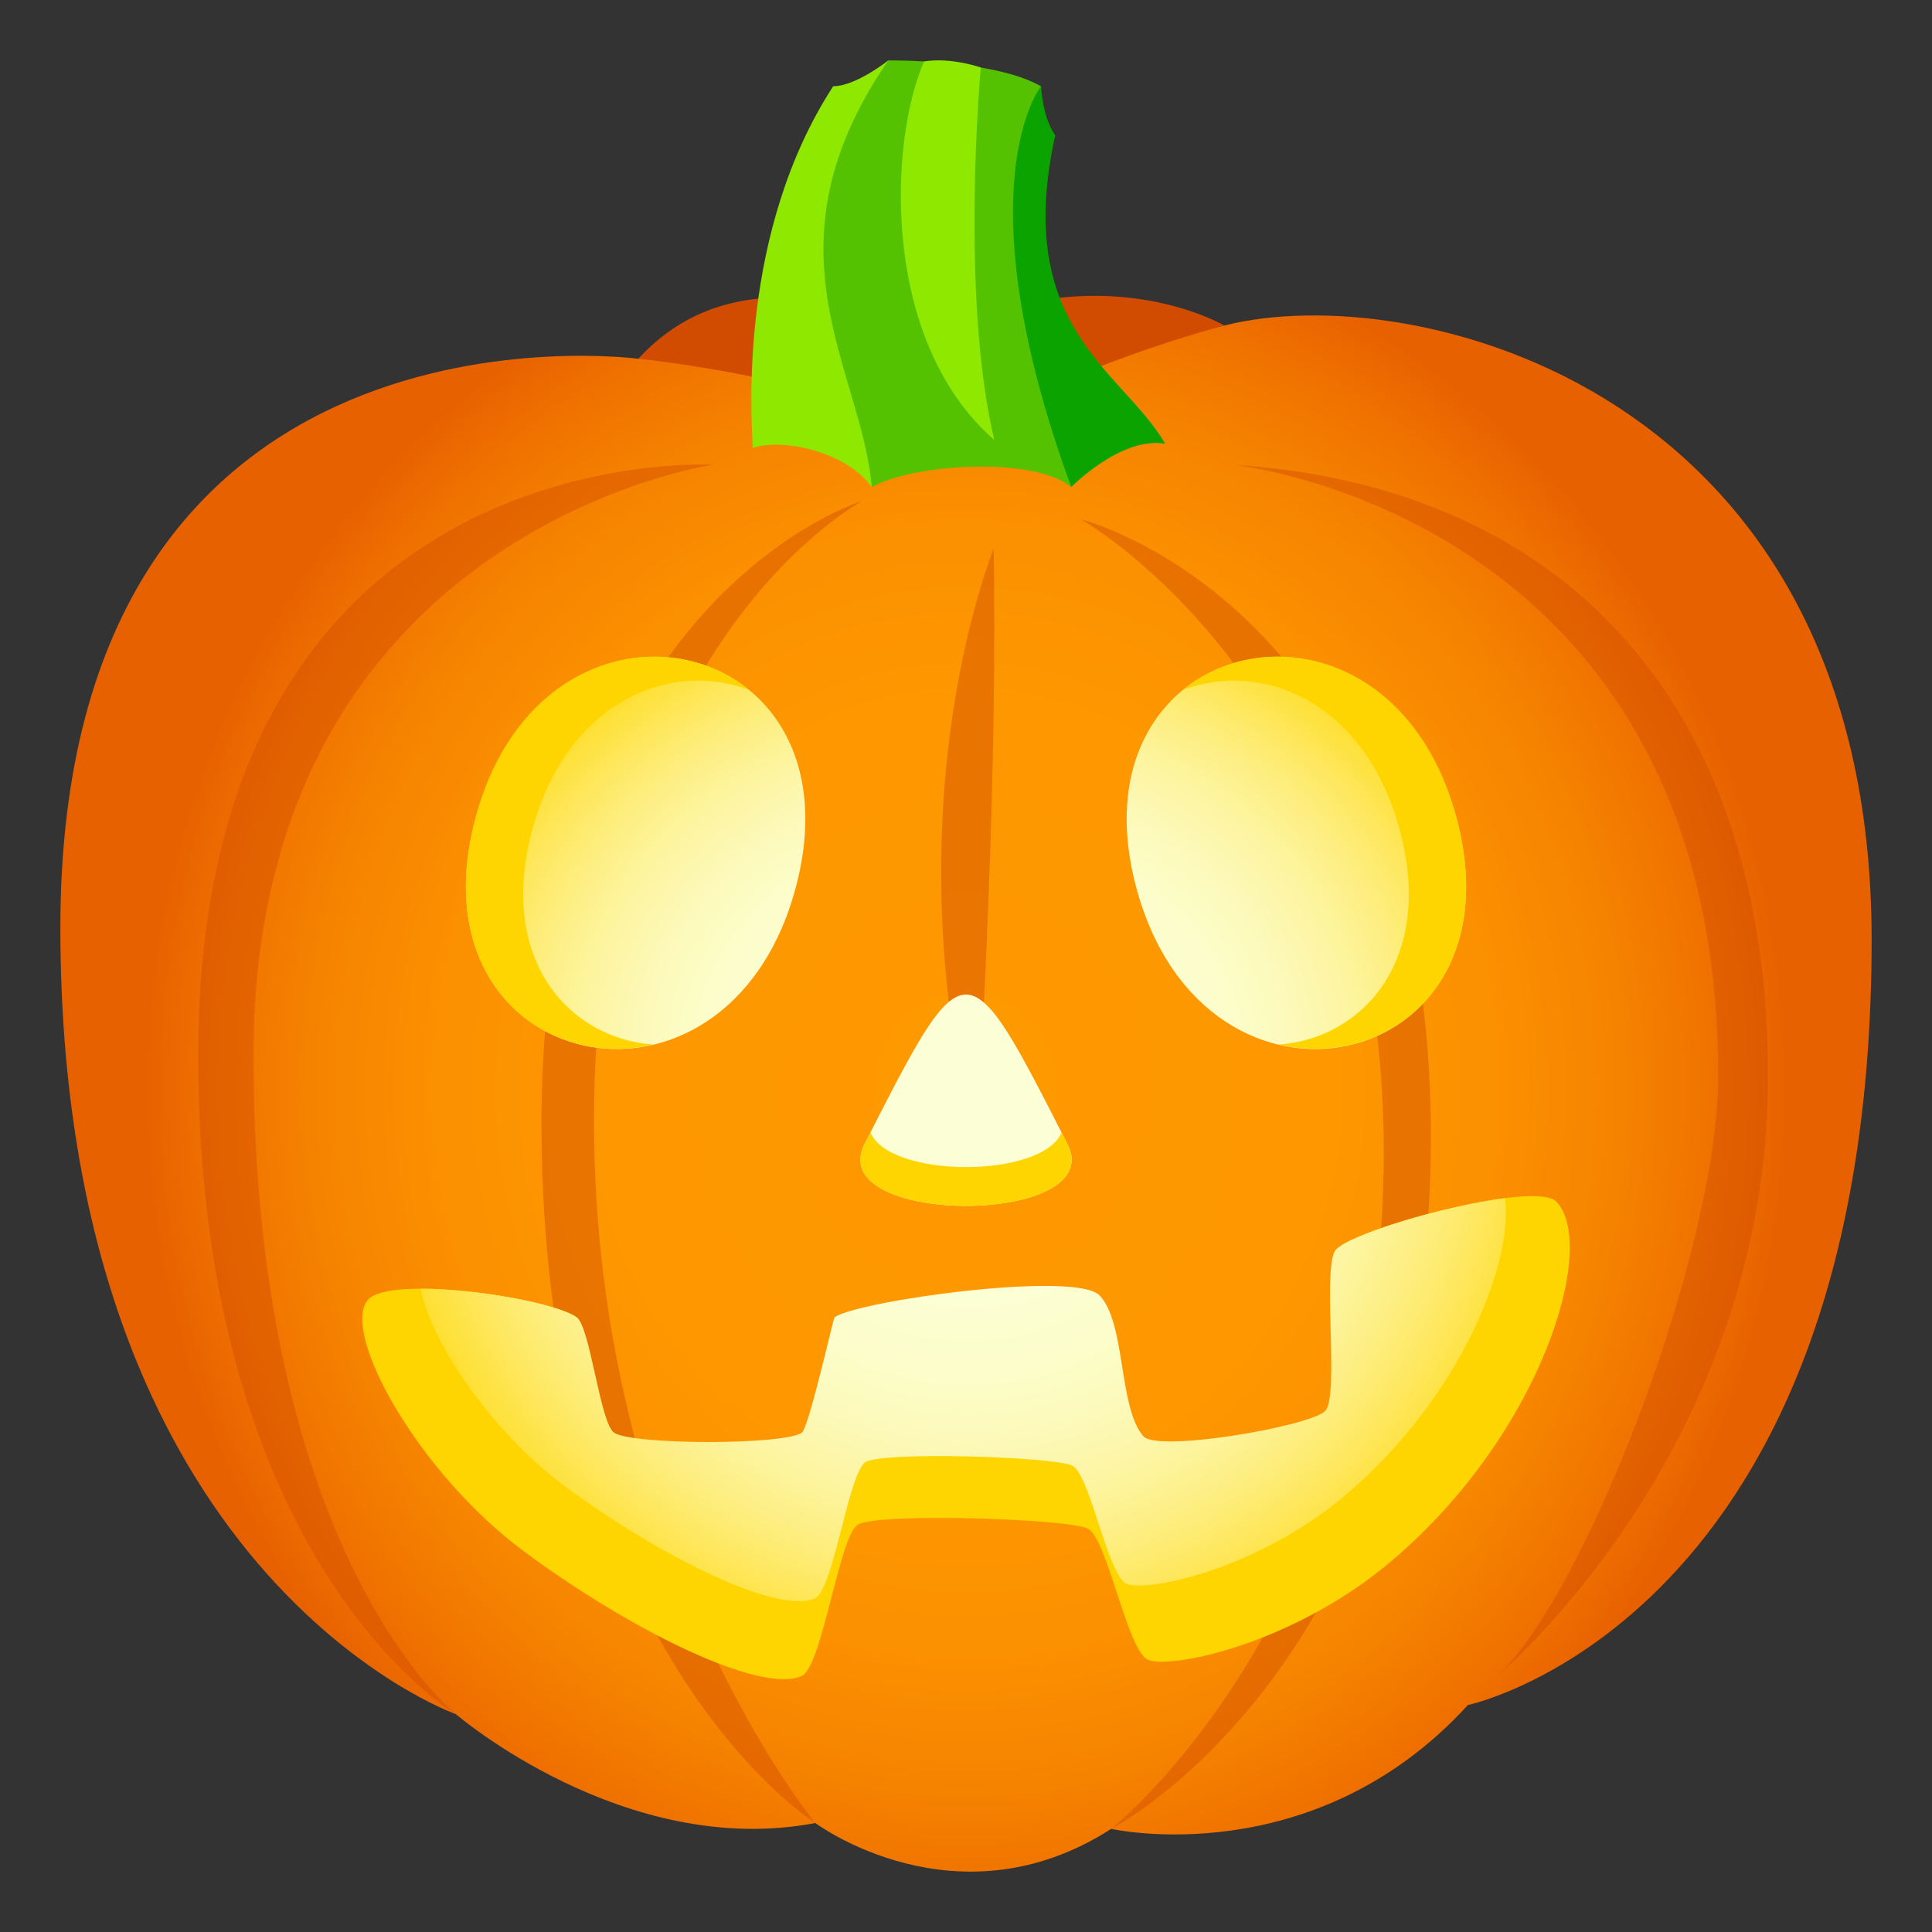 <?xml version="1.0" encoding="utf-8"?>
<!-- Generator: Adobe Illustrator 15.0.0, SVG Export Plug-In . SVG Version: 6.00 Build 0)  -->
<!DOCTYPE svg PUBLIC "-//W3C//DTD SVG 1.1//EN" "http://www.w3.org/Graphics/SVG/1.1/DTD/svg11.dtd">
<svg version="1.1" id="Layer_1" xmlns:x="http://ns.adobe.com/Extensibility/1.0/" xmlns:i="http://ns.adobe.com/AdobeIllustrator/10.0/" xmlns:graph="http://ns.adobe.com/Graphs/1.0/"
	 xmlns="http://www.w3.org/2000/svg" xmlns:xlink="http://www.w3.org/1999/xlink" xmlns:a="http://ns.adobe.com/AdobeSVGViewerExtensions/3.0/"
	 x="0px" y="0px" width="64px" height="64px" viewBox="0 0 64 64" enable-background="new 0 0 64 64" xml:space="preserve">
<rect x="0" y="0" width="64" height="64" fill="#333333" stroke="none"/>
<radialGradient id="SVGID_1_" cx="306" cy="-326.491" r="27.231" gradientTransform="matrix(1 0 0 -1.067 -274 -312.27)" gradientUnits="userSpaceOnUse">
	<stop  offset="0" style="stop-color:#FF9900"/>
	<stop  offset="0.444" style="stop-color:#FE9700"/>
	<stop  offset="0.644" style="stop-color:#FB9000"/>
	<stop  offset="0.795" style="stop-color:#F68300"/>
	<stop  offset="0.92" style="stop-color:#EF7100"/>
	<stop  offset="1" style="stop-color:#E86100"/>
	<a:midPointStop  offset="0" style="stop-color:#FF9900"/>
	<a:midPointStop  offset="0.842" style="stop-color:#FF9900"/>
	<a:midPointStop  offset="1" style="stop-color:#E86100"/>
</radialGradient>
<path fill="url(#SVGID_1_)" d="M21.146,11.886C21.146,11.886,2,9.281,2,30.73c0,21.446,13.1,26.053,13.1,26.053
	s5.588,4.811,11.908,3.607c0,0,4.674,3.49,9.803,0.193c0,0,6.688,1.512,11.816-4.102c0,0,13.373-2.807,13.373-25.354
	c0-18.34-15.264-21.922-21.438-20.344C33.111,12.443,25.27,10.697,21.146,11.886z"/>
<path fill="#D14C00" d="M31.178,14.701c4.278-2.637,9.385-3.916,9.385-3.916c-0.642-0.352-4.547-2.246-9.801,0.402
	c0,0-5.861-3.41-9.617,0.697C21.145,11.886,28.057,12.566,31.178,14.701z"/>
<path opacity="0.45" fill="#D14C00" d="M23.617,15.394c0,0-17.051-0.984-17.051,19.561c0,16.834,8.531,21.83,8.531,21.83
	s-6.699-5.299-6.699-21.83C8.398,17.615,23.617,15.394,23.617,15.394z"/>
<path opacity="0.45" fill="#D14C00" d="M28.563,16.597c0,0-10.625,3.209-10.625,20.647c0,17.438,9.068,23.146,9.068,23.146
	s-7.329-8.918-7.329-23.246C19.677,21.308,28.563,16.597,28.563,16.597z"/>
<path opacity="0.45" fill="#D14C00" d="M35.802,17.201c0,0,10.037,5.592,10.037,20.924c0,15.332-9.028,22.457-9.028,22.457
	s10.588-5.42,10.588-22.957C47.396,20.085,35.802,17.201,35.802,17.201z"/>
<path opacity="0.45" fill="#D14C00" d="M40.839,15.394c0,0,16.078,1.65,16.078,20.247c0,5.77-4.368,17.105-7.283,19.844
	c0,0,8.935-7.471,8.935-19.844C58.566,23.267,51.755,16.089,40.839,15.394z"/>
<path opacity="0.45" fill="#D14C00" d="M32.917,18.162c0.097-0.164-3.541,8.27-0.569,19.963
	C32.282,38.004,33.073,27.669,32.917,18.162z"/>
<path fill="#54C200" d="M28.878,16.134c1.281-0.746,5.328-1.049,6.608,0c-0.03-5.775-2.405-6.871-1-13.275
	c-1.572-0.904-5.061-0.857-5.061-0.857S23.436,6.662,28.878,16.134z"/>
<path fill="#0AA300" d="M35.486,16.134c0,0,1.656-1.689,3.115-1.434c-1.438-2.449-5.053-3.814-3.646-10.219
	c-0.432-0.613-0.469-1.625-0.469-1.625S31.835,6.15,35.486,16.134z"/>
<path fill="#8EE800" d="M24.939,14.833c1.082-0.332,3.125,0.168,3.938,1.301c-0.315-3.883-3.755-7.875,0.549-14.133
	c0,0-1.075,0.855-1.825,0.855C24.477,7.662,24.878,13.693,24.939,14.833z"/>
<path fill="#8EE800" d="M32.938,14.576C31.797,9.8,32.49,2.236,32.49,2.236s-0.973-0.346-1.877-0.201
	C29.477,4.578,29.12,11.242,32.938,14.576z"/>
<path fill="#FFD500" d="M12.183,43.063c0.699-0.842,5.995-0.086,6.922,0.576c0.446,0.316,0.188,3.98,0.656,4.279
	c9.339,0.119,19.68,0.684,24.466-0.684c0.484-0.492-0.445-5.338,0.036-5.842c0.682-0.721,6.606-2.307,7.295-1.584
	c1.38,1.451-0.475,7.664-5.438,11.881c-3.231,2.748-7.248,3.594-8.072,3.303c-0.703-0.25-1.359-4.039-2.018-4.357
	c-0.694-0.332-6.961-0.525-7.609-0.133c-0.63,0.385-1.179,4.709-1.863,5.016c-1.362,0.615-5.667-1.514-9.158-4.094
	C13.852,48.813,11.279,44.146,12.183,43.063z"/>
<radialGradient id="SVGID_2_" cx="40.847" cy="33.806" r="20.375" gradientTransform="matrix(1.024 0 0 0.983 -9.768 3.576)" gradientUnits="userSpaceOnUse">
	<stop  offset="0.164" style="stop-color:#FCFFD6"/>
	<stop  offset="0.321" style="stop-color:#FCFED3"/>
	<stop  offset="0.44" style="stop-color:#FCFDC9"/>
	<stop  offset="0.545" style="stop-color:#FCF9B9"/>
	<stop  offset="0.643" style="stop-color:#FDF5A2"/>
	<stop  offset="0.736" style="stop-color:#FDEF85"/>
	<stop  offset="0.825" style="stop-color:#FEE861"/>
	<stop  offset="0.911" style="stop-color:#FEE036"/>
	<stop  offset="0.992" style="stop-color:#FFD605"/>
	<stop  offset="1" style="stop-color:#FFD500"/>
	<a:midPointStop  offset="0.164" style="stop-color:#FCFFD6"/>
	<a:midPointStop  offset="0.763" style="stop-color:#FCFFD6"/>
	<a:midPointStop  offset="1" style="stop-color:#FFD500"/>
</radialGradient>
<path fill="url(#SVGID_2_)" d="M36.433,42.92c-0.774-0.846-8.073,0.178-8.788,0.719c-0.041,0.029-0.857,3.674-1.087,3.824
	c-0.61,0.41-5.591,0.404-6.212,0c-0.464-0.299-0.793-3.508-1.241-3.824c-0.632-0.455-3.31-0.949-5.166-0.949
	c0.292,1.658,2.271,4.699,4.813,6.576c3.146,2.316,7.016,4.23,8.247,3.68c0.612-0.275,1.109-4.168,1.674-4.514
	c0.585-0.355,6.225-0.18,6.846,0.119c0.593,0.285,1.186,3.699,1.816,3.922c0.744,0.26,4.359-0.498,7.267-2.971
	c3.782-3.215,5.553-7.717,5.248-9.811c-2.016,0.256-5.108,1.191-5.592,1.701c-0.479,0.504,0.124,4.852-0.36,5.348
	c-0.51,0.512-5.566,1.383-6.028,0.834C37.043,46.596,37.303,43.865,36.433,42.92z"/>
<radialGradient id="SVGID_3_" cx="23.296" cy="16.051" r="18.923" gradientTransform="matrix(0.974 0 0 0.879 10.159 20.962)" gradientUnits="userSpaceOnUse">
	<stop  offset="0.164" style="stop-color:#FCFFD6"/>
	<stop  offset="0.321" style="stop-color:#FCFED3"/>
	<stop  offset="0.44" style="stop-color:#FCFDC9"/>
	<stop  offset="0.545" style="stop-color:#FCF9B9"/>
	<stop  offset="0.643" style="stop-color:#FDF5A2"/>
	<stop  offset="0.736" style="stop-color:#FDEF85"/>
	<stop  offset="0.825" style="stop-color:#FEE861"/>
	<stop  offset="0.911" style="stop-color:#FEE036"/>
	<stop  offset="0.992" style="stop-color:#FFD605"/>
	<stop  offset="1" style="stop-color:#FFD500"/>
	<a:midPointStop  offset="0.164" style="stop-color:#FCFFD6"/>
	<a:midPointStop  offset="0.763" style="stop-color:#FCFFD6"/>
	<a:midPointStop  offset="1" style="stop-color:#FFD500"/>
</radialGradient>
<path fill="url(#SVGID_3_)" d="M48.247,27.089c-2.289-8.51-12.891-6.186-10.604,2.324C39.932,37.924,50.534,35.6,48.247,27.089z"/>
<path fill="#FFD500" d="M46.37,27.5c-1.158-4.309-4.611-5.623-7.169-4.65c2.715-2.209,7.58-1.205,9.046,4.24
	c1.463,5.445-2.352,8.35-5.888,7.512C45.126,34.408,47.528,31.81,46.37,27.5z"/>
<radialGradient id="SVGID_4_" cx="21.693" cy="16.051" r="18.921" gradientTransform="matrix(0.974 0 0 0.879 10.159 20.962)" gradientUnits="userSpaceOnUse">
	<stop  offset="0.164" style="stop-color:#FCFFD6"/>
	<stop  offset="0.321" style="stop-color:#FCFED3"/>
	<stop  offset="0.44" style="stop-color:#FCFDC9"/>
	<stop  offset="0.545" style="stop-color:#FCF9B9"/>
	<stop  offset="0.643" style="stop-color:#FDF5A2"/>
	<stop  offset="0.736" style="stop-color:#FDEF85"/>
	<stop  offset="0.825" style="stop-color:#FEE861"/>
	<stop  offset="0.911" style="stop-color:#FEE036"/>
	<stop  offset="0.992" style="stop-color:#FFD605"/>
	<stop  offset="1" style="stop-color:#FFD500"/>
	<a:midPointStop  offset="0.164" style="stop-color:#FCFFD6"/>
	<a:midPointStop  offset="0.763" style="stop-color:#FCFFD6"/>
	<a:midPointStop  offset="1" style="stop-color:#FFD500"/>
</radialGradient>
<path fill="url(#SVGID_4_)" d="M15.754,27.089c-2.287,8.51,8.315,10.834,10.603,2.324C28.643,20.904,18.041,18.58,15.754,27.089z"/>
<path fill="#FFD500" d="M17.629,27.5c1.159-4.309,4.611-5.623,7.17-4.65c-2.717-2.209-7.58-1.205-9.045,4.24
	c-1.464,5.445,2.351,8.35,5.887,7.512C18.872,34.408,16.47,31.81,17.629,27.5z"/>
<radialGradient id="SVGID_5_" cx="97.054" cy="61.937" r="17.827" gradientTransform="matrix(1.215 0 0 1.215 -85.844 -38.632)" gradientUnits="userSpaceOnUse">
	<stop  offset="0.164" style="stop-color:#FCFFD6"/>
	<stop  offset="0.321" style="stop-color:#FCFED3"/>
	<stop  offset="0.44" style="stop-color:#FCFDC9"/>
	<stop  offset="0.545" style="stop-color:#FCF9B9"/>
	<stop  offset="0.643" style="stop-color:#FDF5A2"/>
	<stop  offset="0.736" style="stop-color:#FDEF85"/>
	<stop  offset="0.825" style="stop-color:#FEE861"/>
	<stop  offset="0.911" style="stop-color:#FEE036"/>
	<stop  offset="0.992" style="stop-color:#FFD605"/>
	<stop  offset="1" style="stop-color:#FFD500"/>
	<a:midPointStop  offset="0.164" style="stop-color:#FCFFD6"/>
	<a:midPointStop  offset="0.763" style="stop-color:#FCFFD6"/>
	<a:midPointStop  offset="1" style="stop-color:#FFD500"/>
</radialGradient>
<path fill="url(#SVGID_5_)" d="M35.359,37.896c1.394,2.734-8.11,2.734-6.72,0C32,31.296,32,31.296,35.359,37.896z"/>
<path fill="#FFD500" d="M35.359,37.895c-0.065-0.131-0.128-0.254-0.192-0.381c-0.639,1.529-5.695,1.529-6.333,0
	c-0.064,0.127-0.127,0.25-0.194,0.381C27.249,40.629,36.753,40.629,35.359,37.895z"/>
</svg>
